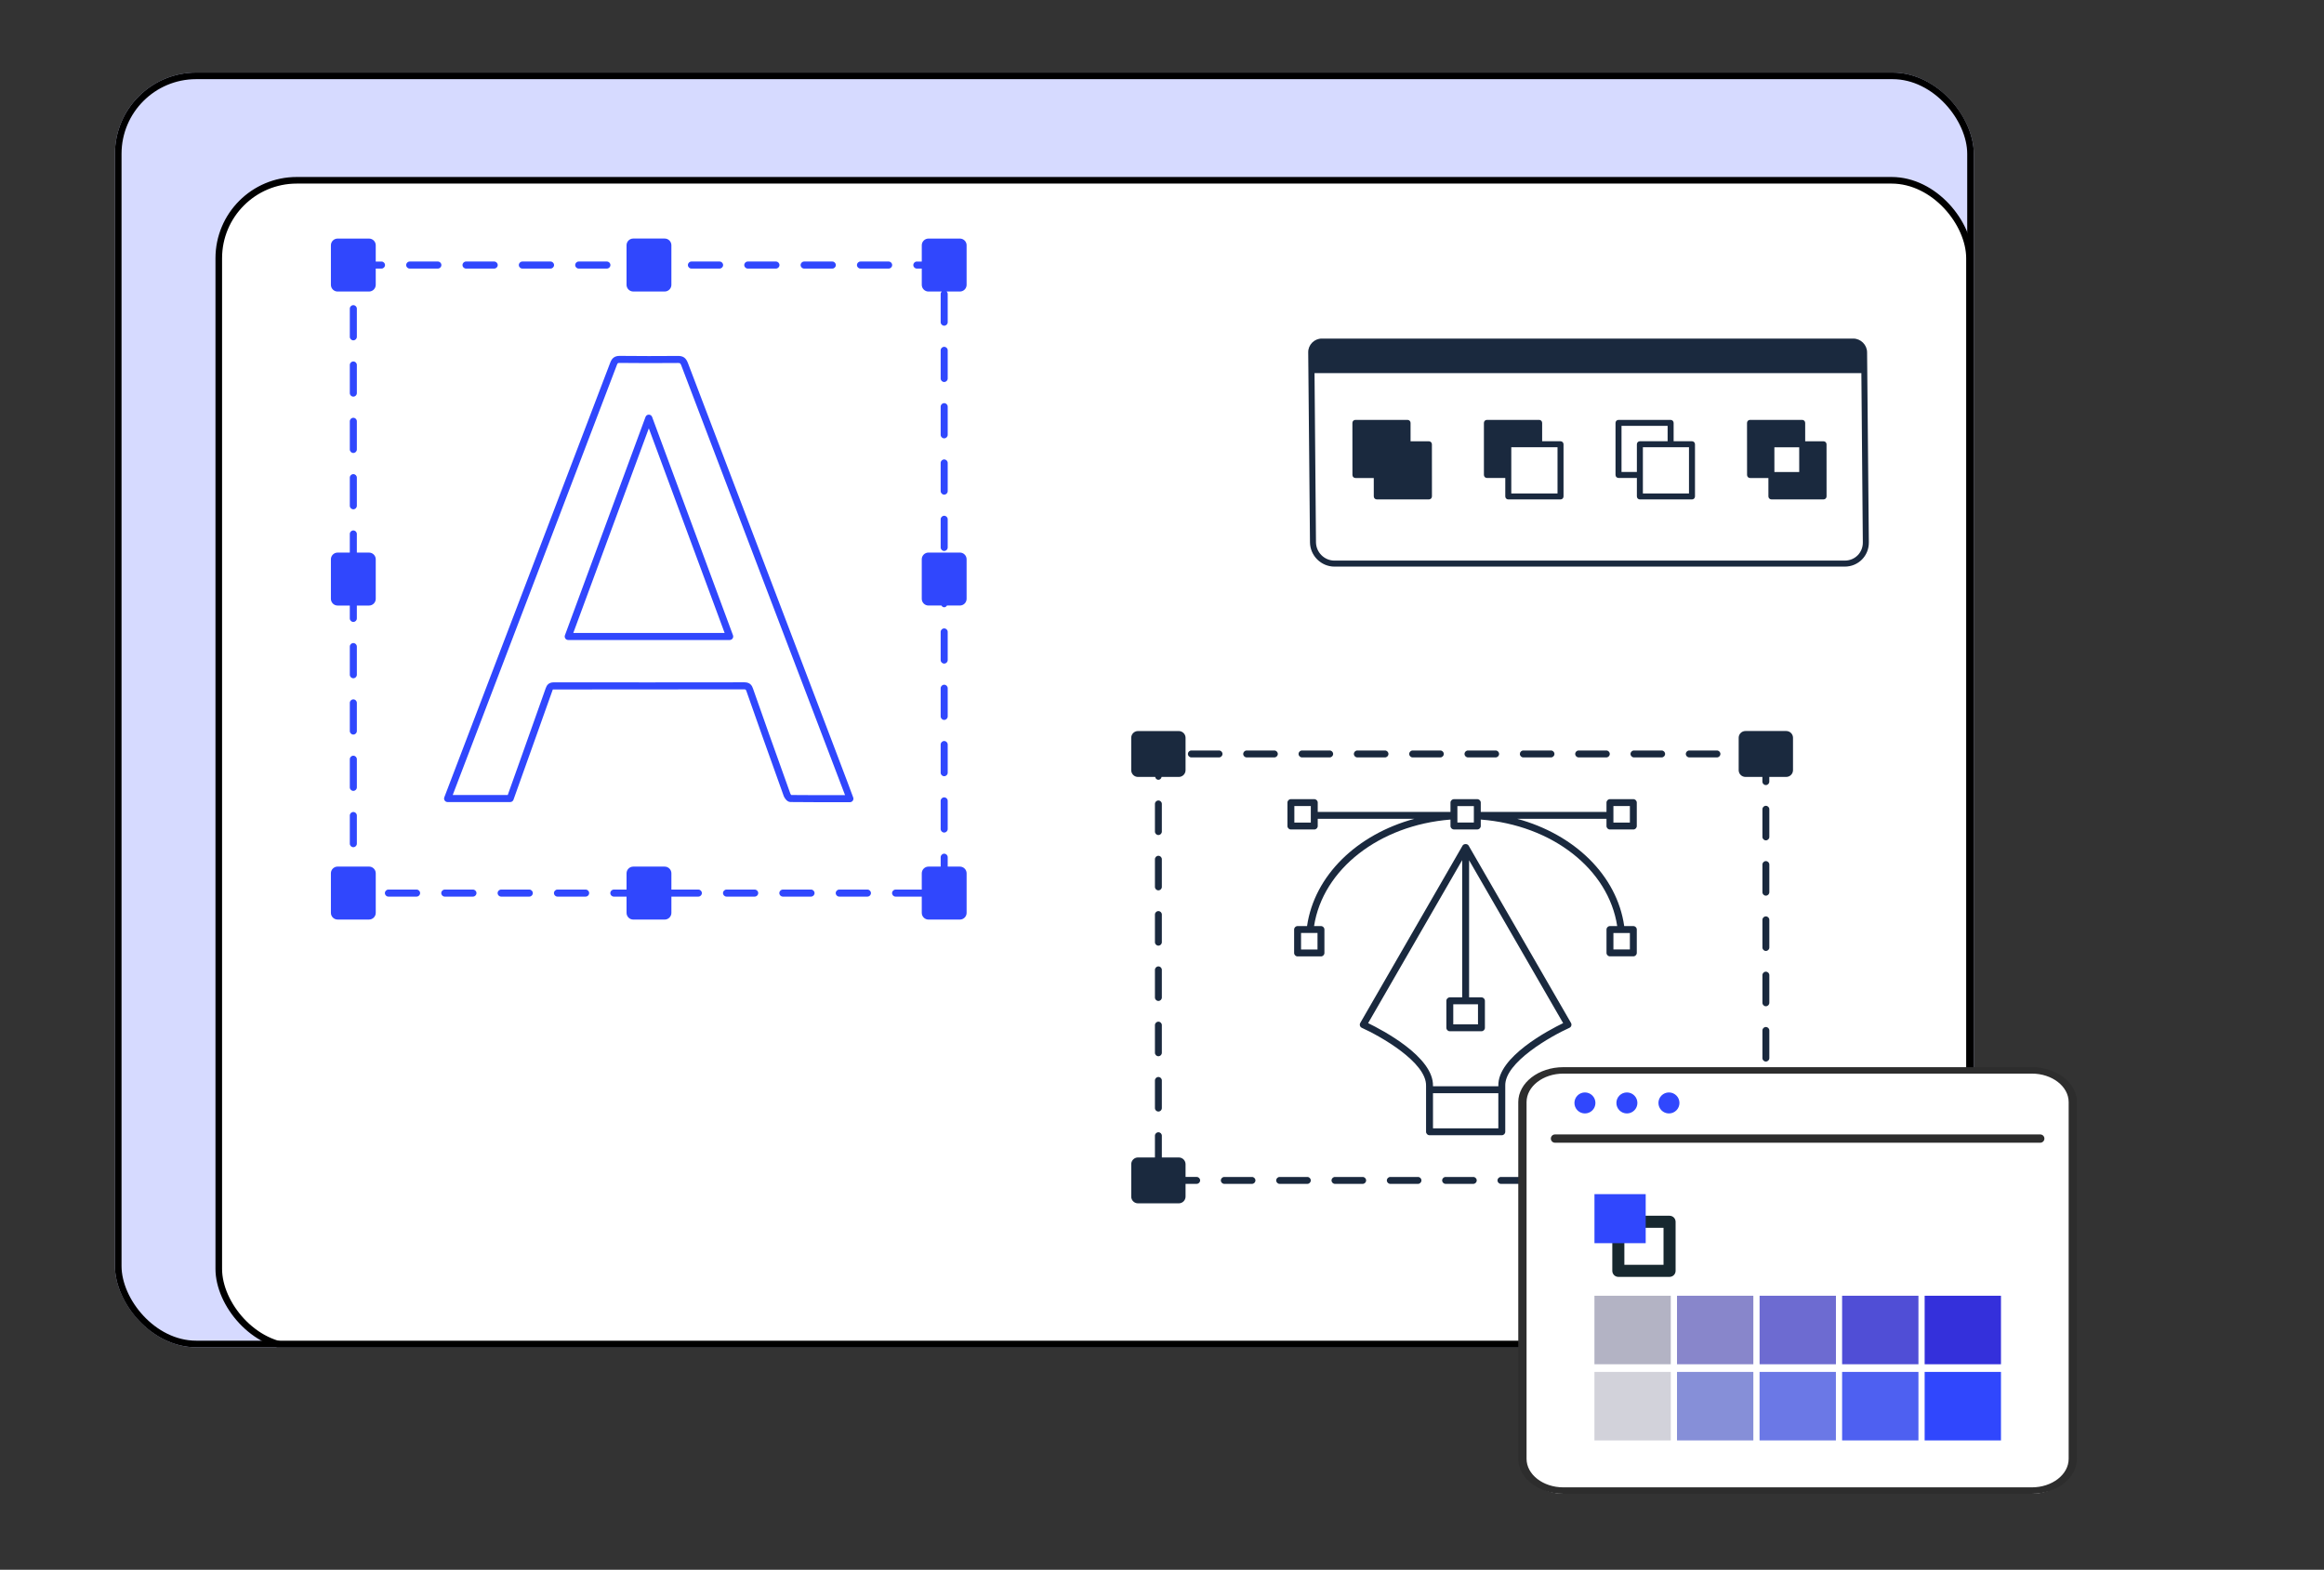 <svg width="302" height="204" viewBox="0 0 302 204" fill="none" xmlns="http://www.w3.org/2000/svg">
<rect x="0" y="0" width="302" height="204" fill="#333333" stroke="none"/>
<g clip-path="url(#clip0_2806_6676)">
<rect x="14.938" y="9.43" width="241.556" height="165.658" rx="10.56" fill="#D6DAFF"/>
<rect x="28.429" y="23.429" width="227.5" height="151.601" rx="10.131" fill="white"/>
<rect x="28.429" y="23.429" width="227.5" height="151.601" rx="10.131" stroke="black" stroke-width="0.857"/>
<path d="M122.696 86.238C122.948 86.238 123.153 86.033 123.153 85.781V82.121C123.153 81.869 122.948 81.664 122.696 81.664C122.443 81.664 122.238 81.869 122.238 82.121V85.781C122.238 86.033 122.443 86.238 122.696 86.238Z" fill="#3047FD"/>
<path d="M45.457 58.41C45.457 58.663 45.662 58.867 45.914 58.867C46.167 58.867 46.372 58.662 46.372 58.41V54.75C46.372 54.498 46.167 54.293 45.914 54.293C45.662 54.293 45.457 54.498 45.457 54.75V58.41Z" fill="#3047FD"/>
<path d="M45.914 44.23C46.167 44.23 46.372 44.025 46.372 43.773V40.113C46.372 39.86 46.167 39.656 45.914 39.656C45.662 39.656 45.457 39.861 45.457 40.113V43.773C45.457 44.025 45.662 44.23 45.914 44.23Z" fill="#3047FD"/>
<path d="M45.457 65.73C45.457 65.982 45.662 66.187 45.914 66.187C46.167 66.187 46.372 65.982 46.372 65.73V62.07C46.372 61.818 46.167 61.613 45.914 61.613C45.662 61.613 45.457 61.818 45.457 62.07V65.73Z" fill="#3047FD"/>
<path d="M115.935 34.445C115.935 34.192 115.731 33.988 115.478 33.988H111.817C111.564 33.988 111.359 34.193 111.359 34.445C111.359 34.698 111.564 34.902 111.817 34.902H115.478C115.731 34.902 115.935 34.698 115.935 34.445Z" fill="#3047FD"/>
<path d="M78.865 34.902C79.117 34.902 79.322 34.698 79.322 34.445C79.322 34.193 79.117 33.988 78.865 33.988H75.203C74.951 33.988 74.746 34.193 74.746 34.445C74.746 34.698 74.951 34.902 75.203 34.902H78.865Z" fill="#3047FD"/>
<path d="M89.848 34.902H93.509C93.763 34.902 93.967 34.698 93.967 34.445C93.967 34.193 93.762 33.988 93.509 33.988H89.848C89.595 33.988 89.391 34.193 89.391 34.445C89.391 34.698 89.595 34.902 89.848 34.902Z" fill="#3047FD"/>
<path d="M71.541 34.902C71.793 34.902 71.998 34.698 71.998 34.445C71.998 34.193 71.793 33.988 71.541 33.988H67.879C67.627 33.988 67.422 34.193 67.422 34.445C67.422 34.698 67.627 34.902 67.879 34.902H71.541Z" fill="#3047FD"/>
<path d="M64.22 34.902C64.473 34.902 64.678 34.698 64.678 34.445C64.678 34.193 64.473 33.988 64.22 33.988H60.559C60.306 33.988 60.102 34.193 60.102 34.445C60.102 34.698 60.306 34.902 60.559 34.902H64.22Z" fill="#3047FD"/>
<path d="M122.238 93.101C122.238 93.353 122.443 93.558 122.696 93.558C122.948 93.558 123.153 93.353 123.153 93.101V89.442C123.153 89.189 122.948 88.984 122.696 88.984C122.443 88.984 122.238 89.189 122.238 89.442V93.101Z" fill="#3047FD"/>
<path d="M109.059 116.52H112.72C112.973 116.52 113.178 116.315 113.178 116.063C113.178 115.81 112.973 115.605 112.72 115.605H109.059C108.806 115.605 108.602 115.81 108.602 116.063C108.602 116.315 108.806 116.52 109.059 116.52Z" fill="#3047FD"/>
<path d="M50.473 116.52H54.134C54.387 116.52 54.592 116.315 54.592 116.063C54.592 115.81 54.387 115.605 54.134 115.605H50.473C50.22 115.605 50.016 115.81 50.016 116.063C50.016 116.315 50.22 116.52 50.473 116.52Z" fill="#3047FD"/>
<path d="M100.834 34.902C101.086 34.902 101.291 34.698 101.291 34.445C101.291 34.193 101.086 33.988 100.834 33.988H97.172C96.919 33.988 96.715 34.193 96.715 34.445C96.715 34.698 96.919 34.902 97.172 34.902H100.834Z" fill="#3047FD"/>
<path d="M108.158 34.902C108.41 34.902 108.615 34.698 108.615 34.445C108.615 34.193 108.41 33.988 108.158 33.988H104.496C104.244 33.988 104.039 34.193 104.039 34.445C104.039 34.698 104.244 34.902 104.496 34.902H108.158Z" fill="#3047FD"/>
<path d="M122.238 100.417C122.238 100.67 122.443 100.874 122.696 100.874C122.948 100.874 123.153 100.67 123.153 100.417V96.758C123.153 96.505 122.948 96.301 122.696 96.301C122.443 96.301 122.238 96.505 122.238 96.758V100.417Z" fill="#3047FD"/>
<path d="M57.357 34.445C57.357 34.192 57.153 33.988 56.9 33.988H53.239C52.986 33.988 52.781 34.193 52.781 34.445C52.781 34.698 52.986 34.902 53.239 34.902H56.9C57.153 34.902 57.357 34.698 57.357 34.445Z" fill="#3047FD"/>
<path d="M122.238 71.144C122.238 71.396 122.443 71.601 122.696 71.601C122.948 71.601 123.153 71.396 123.153 71.144V67.484C123.153 67.232 122.948 67.027 122.696 67.027C122.443 67.027 122.238 67.232 122.238 67.484V71.144Z" fill="#3047FD"/>
<path d="M122.696 49.644C122.948 49.644 123.153 49.439 123.153 49.187V45.527C123.153 45.275 122.948 45.07 122.696 45.07C122.443 45.07 122.238 45.275 122.238 45.527V49.187C122.238 49.439 122.443 49.644 122.696 49.644Z" fill="#3047FD"/>
<path d="M122.238 107.738C122.238 107.99 122.443 108.195 122.696 108.195C122.948 108.195 123.153 107.99 123.153 107.738V104.078C123.153 103.826 122.948 103.621 122.696 103.621C122.443 103.621 122.238 103.826 122.238 104.078V107.738Z" fill="#3047FD"/>
<path d="M122.238 56.507C122.238 56.76 122.443 56.964 122.696 56.964C122.948 56.964 123.153 56.76 123.153 56.507V52.848C123.153 52.595 122.948 52.391 122.696 52.391C122.443 52.391 122.238 52.595 122.238 52.848V56.507Z" fill="#3047FD"/>
<path d="M57.797 116.52H61.459C61.711 116.52 61.916 116.315 61.916 116.063C61.916 115.81 61.711 115.605 61.459 115.605H57.797C57.544 115.605 57.34 115.81 57.34 116.063C57.34 116.315 57.544 116.52 57.797 116.52Z" fill="#3047FD"/>
<path d="M122.238 63.824C122.238 64.076 122.443 64.281 122.696 64.281C122.948 64.281 123.153 64.076 123.153 63.824V60.164C123.153 59.912 122.948 59.707 122.696 59.707C122.443 59.707 122.238 59.912 122.238 60.164V63.824Z" fill="#3047FD"/>
<path d="M72.442 115.605C72.189 115.605 71.984 115.81 71.984 116.063C71.984 116.315 72.189 116.52 72.442 116.52H76.103C76.356 116.52 76.56 116.315 76.56 116.063C76.56 115.81 76.356 115.605 76.103 115.605H72.442Z" fill="#3047FD"/>
<path d="M46.372 98.664C46.372 98.412 46.167 98.207 45.914 98.207C45.662 98.207 45.457 98.412 45.457 98.664V102.324C45.457 102.576 45.662 102.781 45.914 102.781C46.167 102.781 46.372 102.576 46.372 102.324V98.664Z" fill="#3047FD"/>
<path d="M65.121 115.605C64.869 115.605 64.664 115.81 64.664 116.063C64.664 116.315 64.869 116.52 65.121 116.52H68.783C69.036 116.52 69.24 116.315 69.24 116.063C69.24 115.81 69.035 115.605 68.783 115.605H65.121Z" fill="#3047FD"/>
<path d="M45.457 51.089C45.457 51.342 45.662 51.546 45.914 51.546C46.167 51.546 46.372 51.342 46.372 51.089V47.43C46.372 47.177 46.167 46.973 45.914 46.973C45.662 46.973 45.457 47.177 45.457 47.43V51.089Z" fill="#3047FD"/>
<path d="M101.731 115.605C101.478 115.605 101.273 115.81 101.273 116.063C101.273 116.315 101.478 116.52 101.731 116.52H105.392C105.645 116.52 105.849 116.315 105.849 116.063C105.849 115.81 105.645 115.605 105.392 115.605H101.731Z" fill="#3047FD"/>
<path d="M94.41 115.605C94.158 115.605 93.953 115.81 93.953 116.063C93.953 116.315 94.158 116.52 94.41 116.52H98.072C98.324 116.52 98.529 116.315 98.529 116.063C98.529 115.81 98.324 115.605 98.072 115.605H94.41Z" fill="#3047FD"/>
<path d="M46.372 84.027C46.372 83.775 46.167 83.57 45.914 83.57C45.662 83.57 45.457 83.775 45.457 84.027V87.687C45.457 87.939 45.662 88.144 45.914 88.144C46.167 88.144 46.372 87.939 46.372 87.687V84.027Z" fill="#3047FD"/>
<path d="M46.372 91.344C46.372 91.091 46.167 90.887 45.914 90.887C45.662 90.887 45.457 91.091 45.457 91.344V95.003C45.457 95.256 45.662 95.46 45.914 95.46C46.167 95.46 46.372 95.256 46.372 95.003V91.344Z" fill="#3047FD"/>
<path d="M46.371 78.695H47.953C48.435 78.695 48.827 78.302 48.827 77.821V72.685C48.827 72.204 48.435 71.812 47.953 71.812H46.371V69.391C46.371 69.138 46.166 68.934 45.914 68.934C45.661 68.934 45.456 69.138 45.456 69.391V71.812H43.874C43.392 71.812 43 72.204 43 72.685V77.821C43 78.303 43.393 78.695 43.874 78.695H45.456V80.368C45.456 80.621 45.661 80.825 45.914 80.825C46.166 80.825 46.371 80.62 46.371 80.368V78.695Z" fill="#3047FD"/>
<path d="M45.914 105.523C45.662 105.523 45.457 105.728 45.457 105.981V109.64C45.457 109.893 45.662 110.097 45.914 110.097C46.167 110.097 46.372 109.893 46.372 109.64V105.981C46.372 105.728 46.167 105.523 45.914 105.523Z" fill="#3047FD"/>
<path d="M125.61 31.877C125.61 31.396 125.217 31.004 124.736 31.004H120.657C120.175 31.004 119.783 31.396 119.783 31.877V33.989H119.141C118.888 33.989 118.684 34.193 118.684 34.446C118.684 34.698 118.888 34.903 119.141 34.903H119.783V37.013C119.783 37.495 120.175 37.887 120.657 37.887H122.373C122.29 37.97 122.238 38.084 122.238 38.211V41.87C122.238 42.123 122.443 42.327 122.696 42.327C122.948 42.327 123.153 42.123 123.153 41.87V38.211C123.153 38.084 123.102 37.97 123.019 37.887H124.735C125.217 37.887 125.609 37.494 125.609 37.013V31.877H125.61Z" fill="#3047FD"/>
<path d="M86.372 31H82.292C81.809 31 81.418 31.391 81.418 31.873V37.01C81.418 37.493 81.809 37.884 82.292 37.884H86.372C86.855 37.884 87.246 37.493 87.246 37.01V31.873C87.246 31.391 86.855 31 86.372 31Z" fill="#3047FD"/>
<path d="M125.609 72.682C125.609 72.2 125.216 71.809 124.735 71.809H120.655C120.173 71.809 119.781 72.201 119.781 72.682V77.818C119.781 78.3 120.174 78.692 120.655 78.692H122.333C122.415 78.819 122.533 78.918 122.695 78.918C122.857 78.918 122.976 78.819 123.056 78.692H124.735C125.217 78.692 125.609 78.299 125.609 77.818V72.682Z" fill="#3047FD"/>
<path d="M120.656 119.504H124.736C125.218 119.504 125.61 119.111 125.61 118.63V113.495C125.61 113.013 125.217 112.621 124.736 112.621H123.153V111.398C123.153 111.146 122.948 110.941 122.696 110.941C122.443 110.941 122.239 111.146 122.239 111.398V112.621H120.656C120.174 112.621 119.782 113.013 119.782 113.495V115.606H116.379C116.127 115.606 115.922 115.81 115.922 116.063C115.922 116.315 116.127 116.52 116.379 116.52H119.782V118.63C119.782 119.112 120.175 119.504 120.656 119.504Z" fill="#3047FD"/>
<path d="M82.293 119.504H86.373C86.855 119.504 87.247 119.112 87.247 118.631V116.52H90.749C91.002 116.52 91.207 116.315 91.207 116.063C91.207 115.81 91.002 115.606 90.749 115.606H87.247V113.495C87.247 113.013 86.854 112.621 86.373 112.621H82.293C81.811 112.621 81.419 113.014 81.419 113.495V115.606H79.766C79.513 115.606 79.309 115.81 79.309 116.063C79.309 116.315 79.513 116.52 79.766 116.52H81.419V118.631C81.419 119.112 81.812 119.504 82.293 119.504Z" fill="#3047FD"/>
<path d="M48.827 34.903H49.574C49.827 34.903 50.032 34.698 50.032 34.446C50.032 34.193 49.827 33.989 49.574 33.989H48.827V31.877C48.827 31.396 48.435 31.004 47.953 31.004H43.874C43.392 31.004 43 31.396 43 31.877V37.013C43 37.495 43.393 37.887 43.874 37.887H47.953C48.435 37.887 48.827 37.494 48.827 37.013V34.903Z" fill="#3047FD"/>
<path d="M47.954 112.617H43.874C43.391 112.617 43 113.008 43 113.491V118.627C43 119.11 43.391 119.501 43.874 119.501H47.954C48.437 119.501 48.828 119.11 48.828 118.627V113.491C48.828 113.008 48.437 112.617 47.954 112.617Z" fill="#3047FD"/>
<path d="M110.443 104.251C110.75 104.251 110.973 103.953 110.879 103.654C110.655 102.909 95.019 62.008 89.395 47.179C89.147 46.527 88.794 46.237 88.059 46.257C85.558 46.281 83.053 46.276 80.551 46.25H80.528C79.9 46.25 79.532 46.51 79.304 47.115C77.461 51.993 58.275 102.198 57.737 103.614C57.624 103.915 57.847 104.233 58.165 104.233H66.297C66.49 104.233 66.66 104.113 66.726 103.933C74.659 81.713 66.761 103.836 71.837 89.601C89.477 89.598 96.229 89.585 96.745 89.583C96.861 89.583 96.939 89.646 96.981 89.772C97.317 90.782 100.521 99.776 101.84 103.438C101.932 103.694 102.266 104.223 102.719 104.228C104.972 104.255 107.248 104.252 110.441 104.25L110.443 104.251ZM102.703 103.131C101.417 99.565 98.176 90.465 97.851 89.484C97.725 89.106 97.484 88.67 96.745 88.67C88.486 88.684 80.228 88.683 71.967 88.674C71.277 88.674 71.045 89.065 70.91 89.447C68.786 95.471 66.424 102.072 65.979 103.319H58.829C62.127 94.678 78.561 51.673 80.159 47.44C80.26 47.173 80.288 47.163 80.541 47.166C83.051 47.192 85.559 47.197 88.068 47.172C88.361 47.159 88.424 47.203 88.538 47.503C92.133 56.979 106.19 93.832 109.807 103.316C109.81 103.323 109.812 103.33 109.815 103.336C107.587 103.337 105.027 103.342 102.823 103.316C102.78 103.269 102.722 103.186 102.703 103.131Z" fill="#3047FD"/>
<path d="M84.741 54.184C84.595 53.788 84.03 53.787 83.883 54.185L73.412 82.556C73.301 82.857 73.524 83.172 73.841 83.172H94.822C95.14 83.172 95.362 82.855 95.251 82.555L84.741 54.184V54.184ZM74.498 82.257L84.313 55.663L94.164 82.257H74.497H74.498Z" fill="#3047FD"/>
<path d="M166.289 153.851H169.884C170.132 153.851 170.333 153.65 170.333 153.402C170.333 153.154 170.132 152.953 169.884 152.953H166.289C166.041 152.953 165.84 153.154 165.84 153.402C165.84 153.65 166.041 153.851 166.289 153.851Z" fill="#1A293E"/>
<path d="M166.048 97.98C166.048 97.732 165.847 97.531 165.599 97.531H162.004C161.756 97.531 161.555 97.732 161.555 97.98C161.555 98.228 161.756 98.429 162.004 98.429H165.599C165.847 98.429 166.048 98.228 166.048 97.98Z" fill="#1A293E"/>
<path d="M158.411 97.531H154.816C154.568 97.531 154.367 97.732 154.367 97.98C154.367 98.228 154.568 98.429 154.816 98.429H158.411C158.659 98.429 158.86 98.228 158.86 97.98C158.86 97.732 158.659 97.531 158.411 97.531Z" fill="#1A293E"/>
<path d="M150.531 139.961C150.283 139.961 150.082 140.162 150.082 140.41V144.003C150.082 144.251 150.283 144.451 150.531 144.451C150.779 144.451 150.98 144.251 150.98 144.003V140.41C150.98 140.161 150.779 139.961 150.531 139.961Z" fill="#1A293E"/>
<path d="M150.98 133.222C150.98 132.974 150.779 132.773 150.531 132.773C150.283 132.773 150.082 132.974 150.082 133.222V136.815C150.082 137.063 150.283 137.264 150.531 137.264C150.779 137.264 150.98 137.063 150.98 136.815V133.222Z" fill="#1A293E"/>
<path d="M159.097 153.851H162.692C162.94 153.851 163.141 153.65 163.141 153.402C163.141 153.154 162.94 152.953 162.692 152.953H159.097C158.849 152.953 158.648 153.154 158.648 153.402C158.648 153.65 158.849 153.851 159.097 153.851Z" fill="#1A293E"/>
<path d="M150.98 126.039C150.98 125.791 150.779 125.59 150.531 125.59C150.283 125.59 150.082 125.791 150.082 126.039V129.632C150.082 129.88 150.283 130.08 150.531 130.08C150.779 130.08 150.98 129.88 150.98 129.632V126.039Z" fill="#1A293E"/>
<path d="M195.047 152.953C194.799 152.953 194.598 153.154 194.598 153.402C194.598 153.65 194.799 153.851 195.047 153.851H198.641C198.889 153.851 199.09 153.65 199.09 153.402C199.09 153.154 198.889 152.953 198.641 152.953H195.047Z" fill="#1A293E"/>
<path d="M184.712 153.402C184.712 153.154 184.511 152.953 184.263 152.953H180.668C180.419 152.953 180.219 153.154 180.219 153.402C180.219 153.65 180.42 153.851 180.668 153.851H184.263C184.511 153.851 184.712 153.65 184.712 153.402Z" fill="#1A293E"/>
<path d="M168.746 97.98C168.746 98.228 168.947 98.429 169.195 98.429H172.79C173.038 98.429 173.239 98.228 173.239 97.98C173.239 97.732 173.038 97.531 172.79 97.531H169.195C168.947 97.531 168.746 97.732 168.746 97.98Z" fill="#1A293E"/>
<path d="M177.075 153.851C177.324 153.851 177.524 153.65 177.524 153.402C177.524 153.154 177.323 152.953 177.075 152.953H173.48C173.232 152.953 173.031 153.154 173.031 153.402C173.031 153.65 173.232 153.851 173.48 153.851H177.075Z" fill="#1A293E"/>
<path d="M187.855 152.953C187.607 152.953 187.406 153.154 187.406 153.402C187.406 153.65 187.607 153.851 187.855 153.851H191.45C191.698 153.851 191.899 153.65 191.899 153.402C191.899 153.154 191.698 152.953 191.45 152.953H187.855Z" fill="#1A293E"/>
<path d="M150.98 118.851C150.98 118.603 150.779 118.402 150.531 118.402C150.283 118.402 150.082 118.603 150.082 118.851V122.444C150.082 122.692 150.283 122.893 150.531 122.893C150.779 122.893 150.98 122.692 150.98 122.444V118.851Z" fill="#1A293E"/>
<path d="M179.977 98.429C180.225 98.429 180.426 98.228 180.426 97.98C180.426 97.732 180.225 97.531 179.977 97.531H176.383C176.135 97.531 175.934 97.732 175.934 97.98C175.934 98.228 176.135 98.429 176.383 98.429H179.977Z" fill="#1A293E"/>
<path d="M229.921 123.132V119.539C229.921 119.291 229.72 119.09 229.472 119.09C229.224 119.09 229.023 119.291 229.023 119.539V123.132C229.023 123.38 229.224 123.58 229.472 123.58C229.72 123.58 229.921 123.38 229.921 123.132Z" fill="#1A293E"/>
<path d="M229.921 112.355C229.921 112.107 229.72 111.906 229.472 111.906C229.224 111.906 229.023 112.107 229.023 112.355V115.948C229.023 116.196 229.224 116.397 229.472 116.397C229.72 116.397 229.921 116.196 229.921 115.948V112.355Z" fill="#1A293E"/>
<path d="M229.921 105.168C229.921 104.919 229.72 104.719 229.472 104.719C229.224 104.719 229.023 104.92 229.023 105.168V108.761C229.023 109.008 229.224 109.209 229.472 109.209C229.72 109.209 229.921 109.008 229.921 108.761V105.168Z" fill="#1A293E"/>
<path d="M229.921 133.914C229.921 133.666 229.72 133.465 229.472 133.465C229.224 133.465 229.023 133.666 229.023 133.914V137.507C229.023 137.755 229.224 137.955 229.472 137.955C229.72 137.955 229.921 137.755 229.921 137.507V133.914Z" fill="#1A293E"/>
<path d="M194.356 98.429C194.604 98.429 194.805 98.228 194.805 97.98C194.805 97.732 194.604 97.531 194.356 97.531H190.761C190.513 97.531 190.312 97.732 190.312 97.98C190.312 98.228 190.513 98.429 190.761 98.429H194.356Z" fill="#1A293E"/>
<path d="M201.548 98.429C201.796 98.429 201.997 98.228 201.997 97.98C201.997 97.732 201.796 97.531 201.548 97.531H197.953C197.704 97.531 197.504 97.732 197.504 97.98C197.504 98.228 197.705 98.429 197.953 98.429H201.548Z" fill="#1A293E"/>
<path d="M208.739 98.429C208.987 98.429 209.188 98.228 209.188 97.98C209.188 97.732 208.987 97.531 208.739 97.531H205.144C204.896 97.531 204.695 97.732 204.695 97.98C204.695 98.228 204.896 98.429 205.144 98.429H208.739Z" fill="#1A293E"/>
<path d="M229.917 100.965H232.119C232.604 100.965 232.998 100.571 232.998 100.086V95.879C232.998 95.394 232.604 95 232.119 95H226.817C226.332 95 225.938 95.394 225.938 95.879V100.086C225.938 100.571 226.332 100.965 226.817 100.965H229.019V101.576C229.019 101.823 229.22 102.024 229.468 102.024C229.716 102.024 229.917 101.823 229.917 101.576V100.965Z" fill="#1A293E"/>
<path d="M229.472 140.648C229.224 140.648 229.023 140.849 229.023 141.097V144.69C229.023 144.939 229.224 145.139 229.472 145.139C229.72 145.139 229.921 144.938 229.921 144.69V141.097C229.921 140.849 229.72 140.648 229.472 140.648Z" fill="#1A293E"/>
<path d="M229.921 126.726C229.921 126.478 229.72 126.277 229.472 126.277C229.224 126.277 229.023 126.478 229.023 126.726V130.319C229.023 130.567 229.224 130.768 229.472 130.768C229.72 130.768 229.921 130.567 229.921 130.319V126.726Z" fill="#1A293E"/>
<path d="M202.238 153.851H205.833C206.081 153.851 206.282 153.65 206.282 153.402C206.282 153.154 206.081 152.953 205.833 152.953H202.238C201.99 152.953 201.789 153.154 201.789 153.402C201.789 153.65 201.99 153.851 202.238 153.851Z" fill="#1A293E"/>
<path d="M216.376 97.98C216.376 97.732 216.175 97.531 215.927 97.531H212.332C212.084 97.531 211.883 97.732 211.883 97.98C211.883 98.228 212.084 98.429 212.332 98.429H215.927C216.175 98.429 216.376 98.228 216.376 97.98Z" fill="#1A293E"/>
<path d="M150.98 111.664C150.98 111.416 150.779 111.215 150.531 111.215C150.283 111.215 150.082 111.416 150.082 111.664V115.257C150.082 115.505 150.283 115.705 150.531 115.705C150.779 115.705 150.98 115.505 150.98 115.257V111.664Z" fill="#1A293E"/>
<path d="M223.563 97.98C223.563 97.732 223.362 97.531 223.114 97.531H219.519C219.271 97.531 219.07 97.732 219.07 97.98C219.07 98.228 219.271 98.429 219.519 98.429H223.114C223.362 98.429 223.563 98.228 223.563 97.98Z" fill="#1A293E"/>
<path d="M150.98 104.476C150.98 104.228 150.779 104.027 150.531 104.027C150.283 104.027 150.082 104.228 150.082 104.476V108.069C150.082 108.317 150.283 108.518 150.531 108.518C150.779 108.518 150.98 108.317 150.98 108.069V104.476Z" fill="#1A293E"/>
<path d="M216.613 153.851H220.208C220.456 153.851 220.657 153.65 220.657 153.402C220.657 153.154 220.456 152.953 220.208 152.953H216.613C216.365 152.953 216.164 153.154 216.164 153.402C216.164 153.65 216.365 153.851 216.613 153.851Z" fill="#1A293E"/>
<path d="M209.426 153.851H213.02C213.268 153.851 213.469 153.65 213.469 153.402C213.469 153.154 213.268 152.953 213.02 152.953H209.426C209.178 152.953 208.977 153.154 208.977 153.402C208.977 153.65 209.178 153.851 209.426 153.851Z" fill="#1A293E"/>
<path d="M187.169 98.429C187.417 98.429 187.618 98.228 187.618 97.98C187.618 97.732 187.417 97.531 187.169 97.531H183.574C183.326 97.531 183.125 97.732 183.125 97.98C183.125 98.228 183.326 98.429 183.574 98.429H187.169Z" fill="#1A293E"/>
<path d="M226.818 156.384H232.12C232.605 156.384 232.999 155.99 232.999 155.506V151.299C232.999 150.813 232.605 150.42 232.12 150.42H229.918V148.285C229.918 148.037 229.717 147.836 229.469 147.836C229.221 147.836 229.02 148.037 229.02 148.285V150.42H226.818C226.332 150.42 225.938 150.813 225.938 151.299V152.953H223.804C223.556 152.953 223.355 153.154 223.355 153.401C223.355 153.649 223.556 153.85 223.804 153.85H225.938V155.504C225.938 155.989 226.332 156.383 226.818 156.383V156.384Z" fill="#1A293E"/>
<path d="M147 155.502C147 155.987 147.394 156.381 147.879 156.381H153.181C153.667 156.381 154.061 155.987 154.061 155.502V153.848H155.505C155.754 153.848 155.954 153.647 155.954 153.4C155.954 153.152 155.753 152.951 155.505 152.951H154.061V151.297C154.061 150.812 153.667 150.418 153.181 150.418H150.98V147.593C150.98 147.345 150.779 147.145 150.531 147.145C150.283 147.145 150.082 147.345 150.082 147.593V150.418H147.88C147.395 150.418 147.001 150.812 147.001 151.297V155.504L147 155.502Z" fill="#1A293E"/>
<path d="M147 95.883V100.089C147 100.574 147.394 100.968 147.879 100.968H150.114C150.156 101.173 150.313 101.339 150.531 101.339C150.749 101.339 150.906 101.173 150.948 100.968H153.182C153.667 100.968 154.061 100.574 154.061 100.089V95.882C154.061 95.398 153.667 95.004 153.182 95.004H147.879C147.394 95.004 147 95.398 147 95.883Z" fill="#1A293E"/>
<path d="M204.149 132.938L190.841 109.886C190.688 109.621 190.211 109.632 190.062 109.886L176.763 132.938C176.63 133.172 176.729 133.465 176.968 133.572C179.32 134.63 185.405 138.046 185.314 141.118V147.082C185.314 147.329 185.515 147.53 185.763 147.53H195.157C195.405 147.53 195.606 147.329 195.606 147.082V141.104C195.509 138.048 201.592 134.631 203.944 133.572C204.187 133.461 204.281 133.166 204.148 132.938H204.149ZM192.062 130.513V133.121H188.85V130.513C189.031 130.513 192.243 130.513 192.062 130.513ZM186.215 146.633V142.066H194.706V146.633H186.215ZM194.708 141.118V141.168H186.213V141.131C186.324 137.358 179.624 133.854 177.786 132.964L190.008 111.778V129.614H188.401C188.153 129.614 187.952 129.815 187.952 130.063V133.569C187.952 133.816 188.153 134.017 188.401 134.017H192.512C192.761 134.017 192.961 133.816 192.961 133.569V130.063C192.961 129.815 192.76 129.614 192.512 129.614H190.907V111.796L203.127 132.963C201.289 133.851 194.588 137.356 194.708 141.116V141.118Z" fill="#1A293E"/>
<path d="M208.762 120.798V123.834C208.762 124.082 208.963 124.283 209.211 124.283H212.249C212.497 124.283 212.698 124.082 212.698 123.834V120.798C212.698 120.55 212.497 120.35 212.249 120.35H211.064C210.126 113.778 204.622 108.439 197.159 106.409H208.761V107.348C208.761 107.596 208.962 107.797 209.21 107.797H212.248C212.496 107.797 212.697 107.596 212.697 107.348V104.304C212.697 104.056 212.496 103.855 212.248 103.855H209.21C208.962 103.855 208.761 104.056 208.761 104.304V105.511H192.423V104.306C192.423 104.058 192.222 103.858 191.974 103.858H188.937C188.689 103.858 188.488 104.058 188.488 104.306V105.511H171.237V104.304C171.237 104.056 171.036 103.855 170.788 103.855H167.75C167.502 103.855 167.301 104.056 167.301 104.304V107.348C167.301 107.596 167.502 107.797 167.75 107.797H170.788C171.036 107.797 171.237 107.596 171.237 107.348V106.409H183.791C176.321 108.441 170.801 113.783 169.849 120.349H168.619C168.371 120.349 168.17 120.55 168.17 120.798V123.842C168.17 124.091 168.371 124.291 168.619 124.291H171.657C171.906 124.291 172.106 124.09 172.106 123.842V120.798C172.106 120.55 171.905 120.349 171.657 120.349H170.76C171.905 112.966 179.225 107.243 188.488 106.507V107.342C188.488 107.59 188.689 107.791 188.937 107.791H191.974C192.222 107.791 192.423 107.59 192.423 107.342V106.506C201.703 107.223 209.023 112.948 210.153 120.349H209.211C208.963 120.349 208.762 120.55 208.762 120.798L208.762 120.798ZM209.66 104.753H211.8V106.899H209.66V104.753ZM168.199 106.899V104.753H170.338C170.338 104.958 170.338 107.083 170.338 106.899H168.199ZM171.208 123.393H169.069V121.247C169.25 121.247 171.39 121.247 171.208 121.247V123.393ZM191.525 106.894H189.386C189.386 106.713 189.386 104.575 189.386 104.756H191.525V106.894ZM209.661 121.248H211.8V123.386H209.661V121.248Z" fill="#1A293E"/>
<path d="M242.624 45.768C242.614 44.809 241.795 44 240.836 44H171.761C170.794 44 169.991 44.803 170 45.78C170.316 79.621 170.207 67.95 170.23 70.475C170.246 72.216 171.677 73.634 173.42 73.634H239.723C241.489 73.634 242.879 72.228 242.853 70.468C242.83 67.942 242.938 79.617 242.625 45.769L242.624 45.768ZM239.723 72.854H173.42C172.103 72.854 171.022 71.784 171.01 70.468L170.82 48.485H241.882L242.072 70.476C242.092 71.802 241.056 72.853 239.723 72.853L239.723 72.854Z" fill="#1A293E"/>
<path d="M185.685 57.348H183.301L183.3 54.956C183.3 54.741 183.126 54.566 182.91 54.566H176.132C175.917 54.566 175.742 54.741 175.742 54.956L175.747 61.731C175.747 61.946 175.921 62.12 176.136 62.12H178.519L178.521 64.512C178.521 64.727 178.695 64.901 178.91 64.901H185.689C185.904 64.901 186.079 64.727 186.079 64.512L186.074 57.737C186.074 57.522 185.9 57.348 185.685 57.348Z" fill="#1A293E"/>
<path d="M202.787 57.342H200.399V54.956C200.399 54.741 200.225 54.566 200.009 54.566H193.222C193.006 54.566 192.832 54.741 192.832 54.956V61.724C192.832 61.939 193.007 62.114 193.222 62.114H195.609V64.516C195.609 64.731 195.784 64.905 195.999 64.905H202.787C203.002 64.905 203.177 64.731 203.177 64.516V57.731C203.177 57.516 203.002 57.342 202.787 57.342ZM202.397 64.126H196.389C196.389 63.893 196.389 57.875 196.389 58.121C198.612 58.121 202.637 58.121 202.397 58.121V64.126Z" fill="#1A293E"/>
<path d="M219.872 57.342H217.485V54.956C217.485 54.741 217.31 54.566 217.095 54.566H210.323C210.108 54.566 209.934 54.741 209.934 54.956V61.724C209.934 61.939 210.108 62.114 210.323 62.114H212.71V64.516C212.71 64.731 212.885 64.905 213.1 64.905H219.872C220.087 64.905 220.261 64.731 220.261 64.516V57.731C220.261 57.516 220.087 57.342 219.872 57.342ZM210.713 61.334V55.346H216.705V57.342H213.1C212.885 57.342 212.71 57.516 212.71 57.731V61.334H210.713ZM219.481 64.125H213.49C213.49 63.893 213.49 57.875 213.49 58.121C214 58.121 219.739 58.121 219.481 58.121V64.125Z" fill="#1A293E"/>
<path d="M236.967 57.348H234.582L234.581 54.956C234.581 54.741 234.406 54.566 234.191 54.566H227.413C227.198 54.566 227.023 54.741 227.023 54.956L227.028 61.731C227.028 61.946 227.203 62.12 227.418 62.12H229.801L229.802 64.512C229.802 64.727 229.977 64.901 230.192 64.901H236.969C237.185 64.901 237.359 64.727 237.359 64.512L237.356 57.737C237.356 57.522 237.181 57.348 236.966 57.348H236.967ZM233.806 61.341H230.581L230.578 58.128H233.803L233.806 61.341Z" fill="#1A293E"/>
</g>
<rect x="15.366" y="9.858" width="240.699" height="164.8" rx="10.131" stroke="black" stroke-width="0.857"/>
<path d="M263.934 139.346H203.267C200.336 139.346 197.961 141.199 197.961 143.486V189.984C197.961 192.27 200.336 194.125 203.267 194.125H263.934C266.864 194.125 269.24 192.27 269.24 189.984V143.486C269.24 141.199 266.864 139.346 263.934 139.346Z" fill="white"/>
<path d="M216.957 165.153V164.368H211.084V159.564H216.173V165.153H216.957H217.742V158.78C217.742 158.573 217.658 158.371 217.512 158.224C217.366 158.078 217.164 157.994 216.957 157.994H210.3C210.094 157.994 209.891 158.078 209.745 158.224C209.6 158.371 209.516 158.573 209.516 158.78V165.153C209.516 165.36 209.6 165.562 209.745 165.708C209.891 165.854 210.094 165.938 210.3 165.938H216.957C217.164 165.938 217.366 165.854 217.512 165.708C217.658 165.562 217.742 165.36 217.742 165.153H216.957Z" fill="#17282F"/>
<path d="M213.856 161.559H207.199V155.186H213.856V157.991V159.561V161.559Z" fill="#3047FD"/>
<path d="M250.105 187.191V178.288H260.023V187.191H250.105Z" fill="#3047FD"/>
<path d="M217.926 187.191H227.844V178.288H217.926V187.191Z" fill="#868FD8"/>
<path d="M207.195 187.191H217.114V178.288H207.195V187.191Z" fill="#D2D2DA"/>
<path d="M239.379 187.191H249.298V178.288H239.379V187.191Z" fill="#4E60F1"/>
<path d="M228.652 187.191H238.572V178.288H228.652V187.191Z" fill="#6B78E6"/>
<path d="M250.105 177.293V168.39H260.023V177.293H250.105Z" fill="#3430DB"/>
<path d="M217.926 177.293H227.844V168.39H217.926V177.293Z" fill="#8886CB"/>
<path d="M207.195 177.293H217.114V168.39H207.195V177.293Z" fill="#B3B3C4"/>
<path d="M239.379 177.293H249.298V168.39H239.379V177.293Z" fill="#504ED6"/>
<path d="M228.656 177.293H238.576V168.39H228.656V177.293Z" fill="#6D6BD1"/>
<path d="M203.16 139.521C200.521 139.521 198.374 141.184 198.374 143.23V189.581C198.374 191.626 200.521 193.291 203.16 193.291H264.033C266.672 193.291 268.819 191.626 268.819 189.581V143.23C268.819 141.184 266.672 139.521 264.033 139.521H203.16ZM264.033 194.125H203.16C199.927 194.125 197.297 192.087 197.297 189.581V143.23C197.297 140.725 199.927 138.686 203.16 138.686H264.033C267.266 138.686 269.896 140.725 269.896 143.23V189.581C269.896 192.087 267.266 194.125 264.033 194.125Z" fill="#2D2D2D"/>
<path d="M265.127 148.504H202.07C201.772 148.504 201.531 148.263 201.531 147.965C201.531 147.668 201.772 147.427 202.07 147.427H265.127C265.425 147.427 265.666 147.668 265.666 147.965C265.666 148.263 265.425 148.504 265.127 148.504Z" fill="#2D2D2D"/>
<path d="M207.324 143.334C207.324 144.089 206.713 144.699 205.959 144.699C205.205 144.699 204.594 144.089 204.594 143.334C204.594 142.581 205.205 141.969 205.959 141.969C206.713 141.969 207.324 142.581 207.324 143.334Z" fill="#3047FD"/>
<path d="M212.777 143.334C212.777 144.089 212.166 144.699 211.412 144.699C210.658 144.699 210.047 144.089 210.047 143.334C210.047 142.581 210.658 141.969 211.412 141.969C212.166 141.969 212.777 142.581 212.777 143.334Z" fill="#3047FD"/>
<path d="M218.242 143.334C218.242 144.089 217.631 144.699 216.877 144.699C216.123 144.699 215.512 144.089 215.512 143.334C215.512 142.581 216.123 141.969 216.877 141.969C217.631 141.969 218.242 142.581 218.242 143.334Z" fill="#3047FD"/>
<defs>
<clipPath id="clip0_2806_6676">
<rect x="14.938" y="9.43" width="241.556" height="165.658" rx="10.56" fill="white"/>
</clipPath>
</defs>
</svg>
